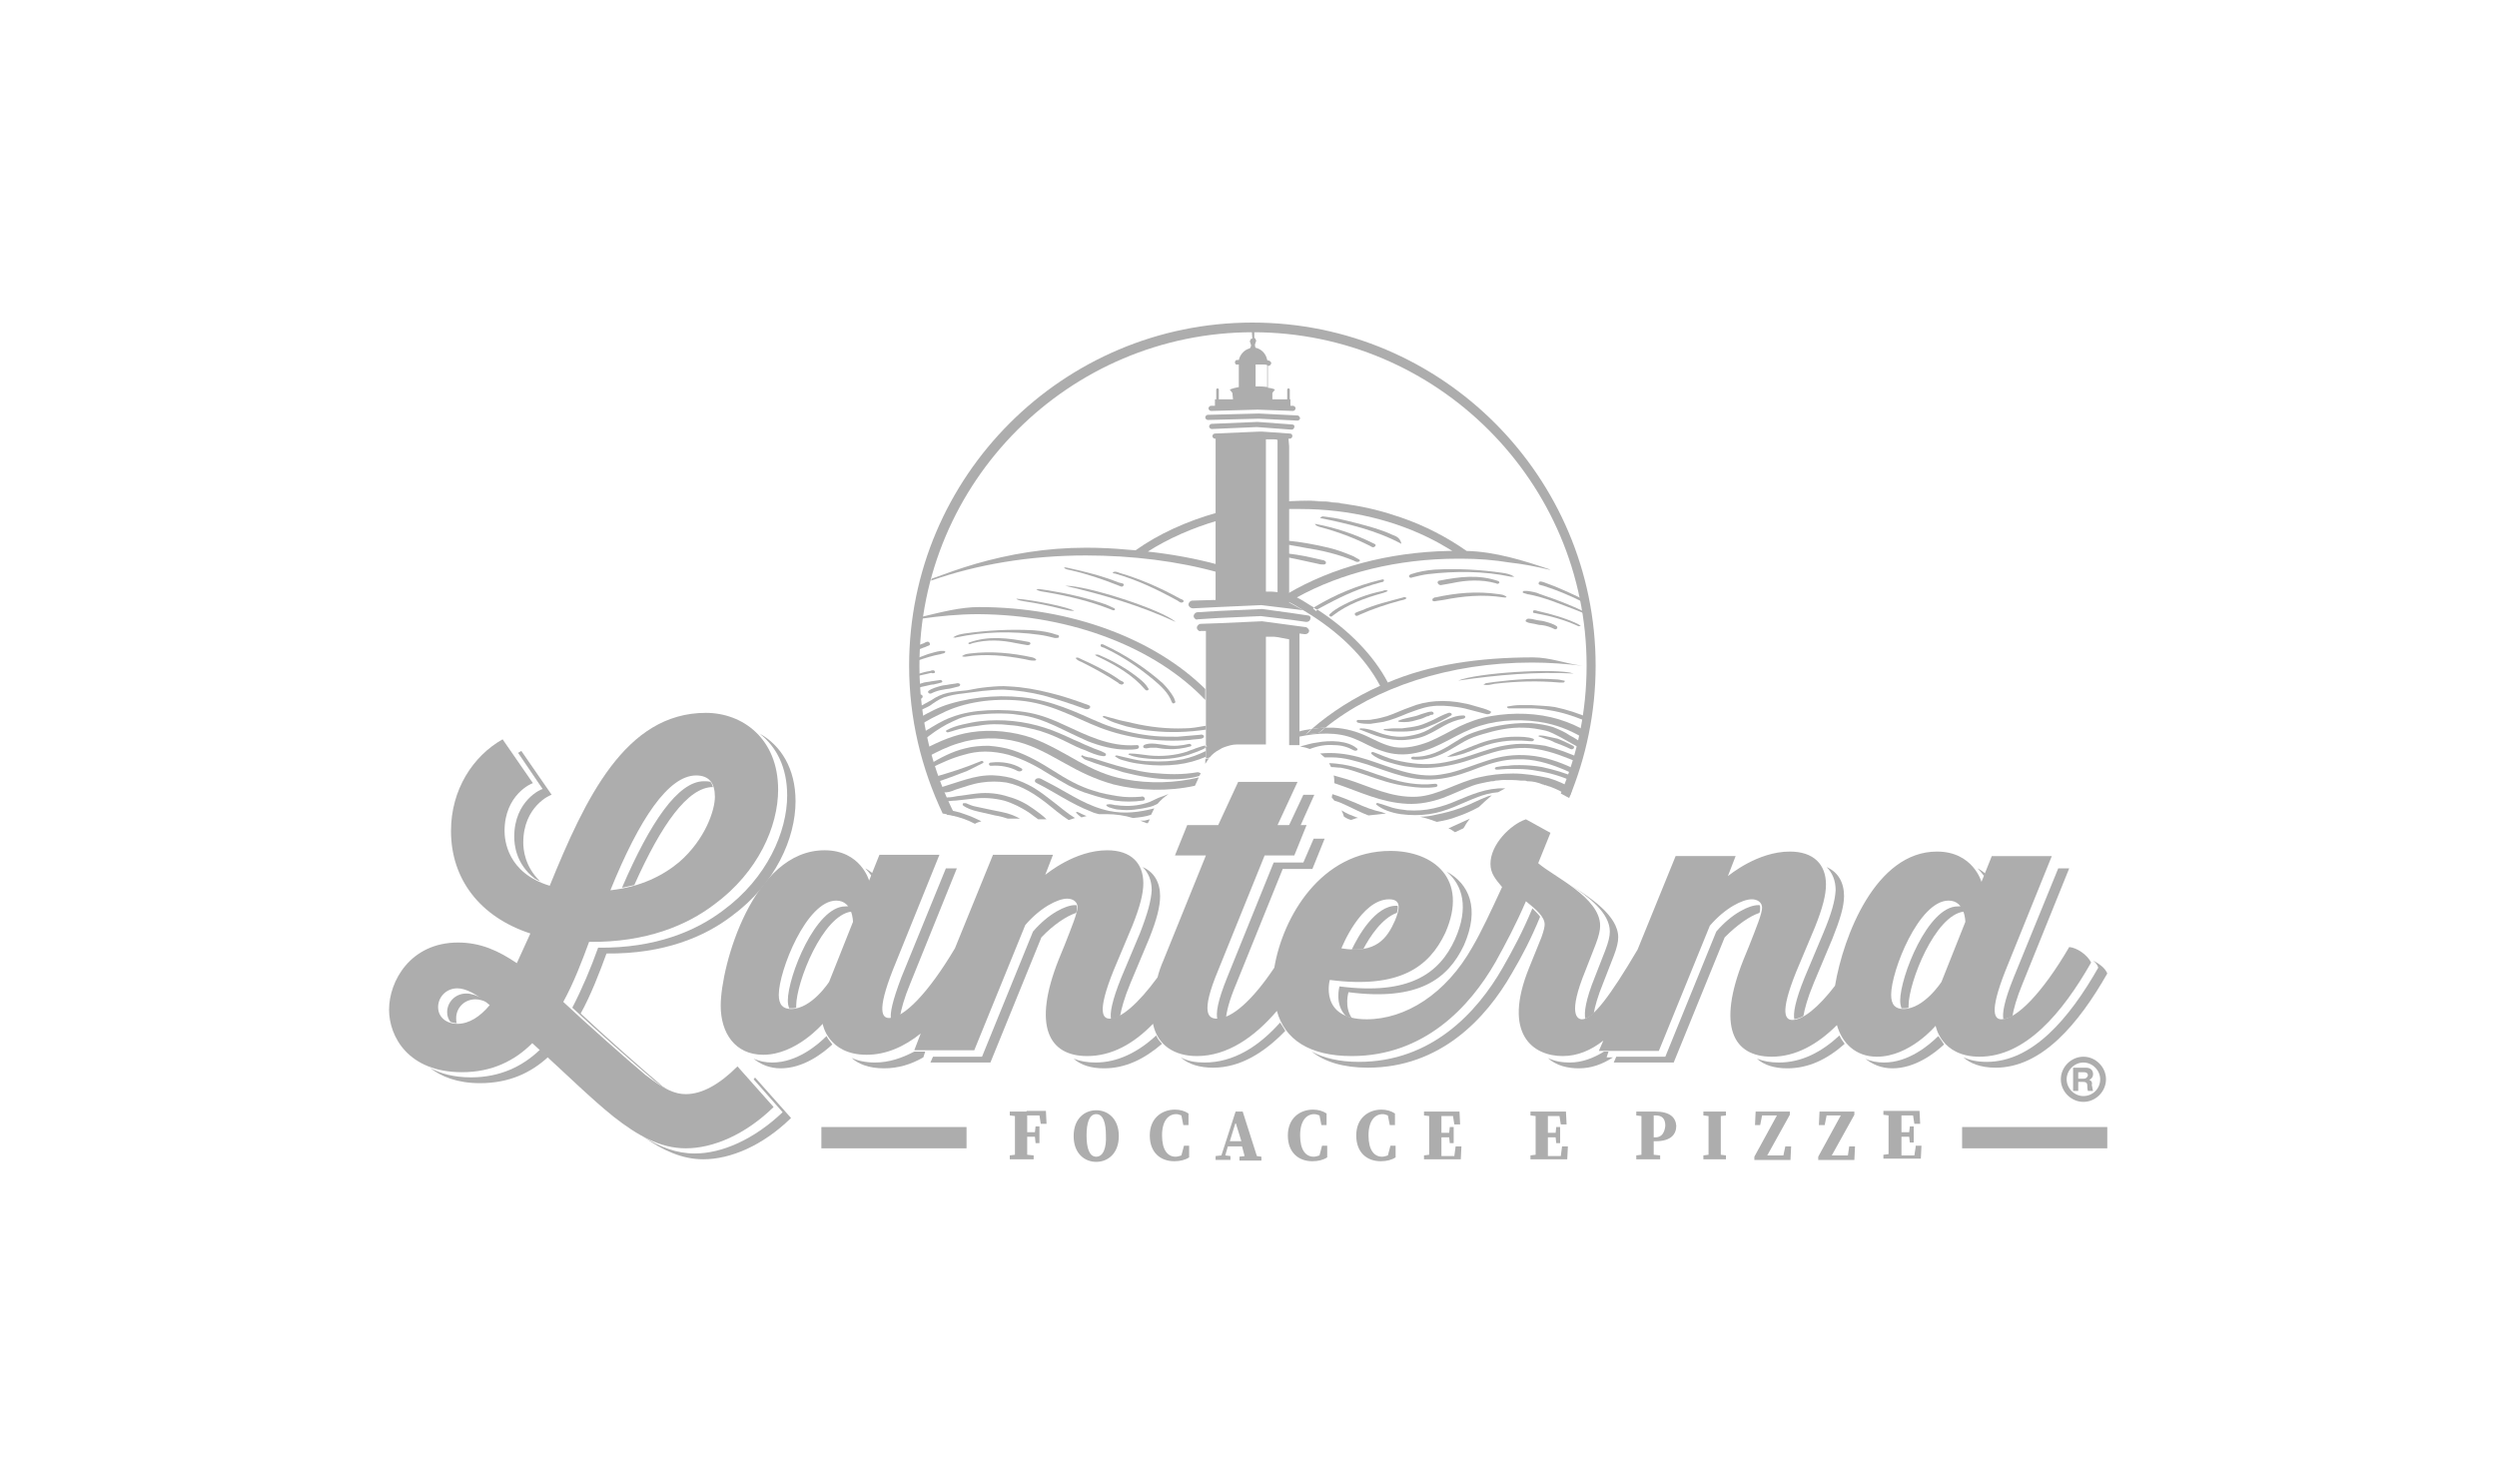 <svg xmlns="http://www.w3.org/2000/svg" xmlns:xlink="http://www.w3.org/1999/xlink" id="Lanterna" x="0px" y="0px" viewBox="0 0 387 230" style="enable-background:new 0 0 387 230;" xml:space="preserve"><style type="text/css">	.st0{fill:#ADADAD;}	.st1{fill-rule:evenodd;clip-rule:evenodd;fill:#ADADAD;}</style><g>	<g>		<rect x="127.3" y="174.7" class="st0" width="22.5" height="3.3"></rect>		<rect x="304.1" y="174.7" class="st0" width="22.5" height="3.3"></rect>		<path class="st1" d="M322.9,163.8c-1.9,0-3.5,1.6-3.5,3.5c0,1.9,1.6,3.5,3.5,3.5c1.9,0,3.5-1.6,3.5-3.5   C326.4,165.4,324.8,163.8,322.9,163.8 M322.9,169.9c-1.4,0-2.6-1.2-2.6-2.6c0-1.4,1.2-2.6,2.6-2.6c1.4,0,2.6,1.2,2.6,2.6   C325.5,168.8,324.3,169.9,322.9,169.9 M323.8,167.4L323.8,167.4c0.4-0.2,0.6-0.5,0.6-0.9c0-0.6-0.4-1-1.1-1h-2v3.6h0.8v-1.4h0.8   c0.4,0,0.6,0.2,0.6,0.5c0,0.3,0,0.6,0.1,0.9h0.8c-0.1-0.2-0.1-0.6-0.2-0.9C324.3,167.9,324.2,167.5,323.8,167.4 M323,167.2h-0.9   v-1h0.9c0.4,0,0.6,0.2,0.6,0.5C323.5,167,323.3,167.2,323,167.2"></path>	</g>	<g>		<g>			<g>				<path class="st0" d="M224.9,128.6l0.6,0.4c0.4-0.2,0.9-0.4,1.3-0.6l0.2-0.3c0.2-0.4,0.5-0.8,0.8-1.2c-1.1,0.5-2.2,1-3.3,1.5     C224.6,128.5,224.8,128.5,224.9,128.6"></path>				<path class="st0" d="M237,117.1c-2.3-0.2-4.4,0.1-6.5,0.8c-1.9,0.6-3.8,1.4-5.8,1.9c-1,0.2-2,0.4-3,0.4c-1,0-1.9-0.1-2.9-0.3     c-3.9-0.8-7.1-2.7-11.2-3.1c-1-0.1-2-0.1-3,0c0.2,0.2,0.5,0.4,0.7,0.6c0.4,0,0.7,0,1.1,0c2,0,3.8,0.6,5.5,1.1     c1.8,0.6,3.6,1.3,5.5,1.8c1.9,0.5,3.9,0.7,6,0.4c2.1-0.3,4-1,5.8-1.7c1.9-0.7,3.8-1.3,6-1.3c2.4-0.1,4.7,0.6,6.7,1.4     c0.8,0.3,1.6,0.7,2.4,1.1c0.1-0.3,0.2-0.5,0.2-0.8c-0.3-0.1-0.6-0.3-0.9-0.4C241.7,118.1,239.4,117.3,237,117.1"></path>				<path class="st0" d="M234.5,119.9c-1.8,0-3.6,0.2-5.3,0.6c-1.7,0.4-3.3,1.1-4.8,1.7c-1.5,0.6-3.1,1.2-4.8,1.3     c-4,0.2-7.3-1.6-10.8-2.7c-0.7-0.2-1.4-0.4-2.1-0.6c0.1,0.4,0.1,0.8,0.1,1.2c0.1,0,0.2,0.1,0.3,0.1c3.6,1.2,6.9,2.9,11,3.1     c1.9,0.1,3.8-0.3,5.5-0.9c1.6-0.6,3-1.3,4.6-1.9c0.8-0.3,1.5-0.4,2.4-0.6c0.2,0,0.4-0.1,0.6-0.1c0.3,0,0.3,0,0.6-0.1     c0.4,0,0.8-0.1,1.3-0.1c0.9,0,1.8,0,2.6,0.1c0,0,0.1,0,0.1,0c0,0,0.1,0,0.1,0c0.1,0,0.2,0,0.3,0c0.2,0,0.3,0,0.5,0.1     c0,0,0.1,0,0.1,0c0.8,0,1.6,0.2,2.3,0.5c0.1,0,0.2,0,0.2,0.1c0,0,0,0,0.1,0c0,0,0.1,0,0.1,0c0.1,0,0.2,0.1,0.3,0.1     c0.2,0.1,0.4,0.1,0.6,0.2c0.8,0.3,1.6,0.7,2.3,1.1c0.2,0.1,0.4,0.2,0.6,0.3c0.2-0.4,0.3-0.8,0.4-1.2c-1.1-0.6-2.3-1.2-3.7-1.6     C238.2,120.2,236.3,119.9,234.5,119.9"></path>				<path class="st0" d="M211.3,120c2.3,0.8,4.5,1.6,7,1.9c1.4,0.2,2.8,0.3,4.2,0.1c0.5-0.1,0.3-0.6-0.2-0.5c-2.5,0.3-5-0.2-7.2-0.9     c-2.3-0.7-4.5-1.7-7-2.1c-0.7-0.1-1.4-0.2-2.1-0.2c0.1,0.2,0.2,0.4,0.3,0.6c0.5,0,1,0.1,1.5,0.1     C209,119.2,210.1,119.6,211.3,120"></path>				<path class="st0" d="M235.8,115.3c-1.1,0-2.3,0.2-3.3,0.4c-2.2,0.5-4.1,1.3-6.2,1.9c-2.1,0.6-4.2,1-6.5,0.8     c-1.2-0.1-2.4-0.3-3.6-0.6c-1.2-0.3-2.2-0.8-3.3-1.2c-0.3-0.1-0.5,0.1-0.3,0.3c0.7,0.6,1.7,1,2.8,1.3c1,0.3,2.1,0.6,3.2,0.7     c2.2,0.3,4.5,0.1,6.7-0.4c2.2-0.5,4.1-1.3,6.2-1.9c1-0.3,2.1-0.5,3.2-0.6c1.1-0.1,2.3-0.1,3.4,0.1c2.5,0.4,4.6,1.3,6.8,2.2     c0.1-0.2,0.1-0.5,0.2-0.7c-1.8-0.8-3.6-1.5-5.6-2C238.2,115.4,237,115.3,235.8,115.3"></path>				<path class="st0" d="M235.5,118.6c-0.6,0-1.2,0-1.8,0.1c-0.6,0-1.2,0.1-1.8,0.2c-0.3,0.1-0.3,0.4,0.1,0.4c0.5,0,1.1-0.1,1.6-0.1     c0.5,0,1.1,0,1.6,0c1.1,0,2.1,0.1,3.1,0.3c2,0.3,3.9,0.9,5.6,1.7c0.1-0.2,0.1-0.4,0.2-0.7c-1.5-0.7-3.3-1.2-5.1-1.6     C237.9,118.7,236.7,118.6,235.5,118.6"></path>				<path class="st0" d="M210.2,124.5c-1.2-0.5-2.4-1-3.7-1.4l-0.1,0.5l0.4,0.5c0.7,0.2,1.4,0.5,2,0.8c1.1,0.5,2.2,1.1,3.3,1.5     c0.9-0.1,1.8-0.2,2.7-0.3c-0.2-0.1-0.4-0.1-0.6-0.2C212.8,125.6,211.5,125.1,210.2,124.5"></path>				<path class="st0" d="M226.5,125.2c-1.4,0.5-2.5,0.8-4,1.1c-0.8,0.2-1.6,0.3-2.4,0.3c0.9,0.2,1.8,0.5,2.6,0.8     c1.1-0.2,2.1-0.4,3.1-0.8c1.2-0.4,2.3-0.9,3.4-1.5c0.6-0.6,1.3-1.2,2-1.8c-0.2,0-0.3,0.1-0.5,0.1     C229.1,124,227.9,124.7,226.5,125.2"></path>				<path class="st0" d="M207.9,125.6c0.1,0.1,0.1,0.3,0.2,0.4l0.2,0.6c0.3,0.2,0.7,0.4,1.1,0.5l0.6-0.2c0.2-0.1,0.4-0.1,0.5-0.1     c-0.5-0.2-1-0.4-1.5-0.6C208.6,126,208.2,125.8,207.9,125.6"></path>				<path class="st0" d="M225.8,124.1c-1.1,0.5-2.3,0.9-3.6,1.2c-1.3,0.3-2.7,0.4-4.1,0.3c-0.8-0.1-1.6-0.2-2.3-0.4     c-0.7-0.2-1.4-0.5-2.2-0.7c-0.2-0.1-0.4,0.1-0.3,0.2c0.9,0.8,2.4,1.3,3.8,1.5c1.5,0.2,3,0.2,4.4,0c2.8-0.4,5-1.7,7.4-2.6     c1-0.4,2.1-0.7,3.3-0.8c0.4-0.2,0.7-0.4,1.1-0.6c0,0-0.1,0-0.1,0C230.4,122.1,228,123.2,225.8,124.1"></path>			</g>			<g>				<path class="st0" d="M231.1,111c-1.8,0.3-3.4,0.9-4.9,1.6c-1.6,0.8-3.1,1.7-4.8,2.4c-1.6,0.6-3.5,1.1-5.3,0.8     c-1.6-0.3-3-1.1-4.3-1.7c-1.5-0.7-3.2-1.2-5.1-1.3c-0.4,0-0.9,0-1.3,0c-0.3,0.3-0.7,0.6-1,0.8c-0.7,0.1-1.3,0.1-2,0.2     c0.3-0.3,0.6-0.6,0.9-0.8c-0.7,0.1-1.4,0.2-2,0.4v0.8c2.9-0.6,5.9-0.8,8.6,0.3c1.5,0.6,2.7,1.4,4.3,1.9c1.7,0.6,3.5,0.7,5.3,0.3     c3.8-0.8,6.3-3.1,9.9-4.2c3.2-1,6.9-1.1,10.3-0.4c2.3,0.5,4.3,1.4,6,2.5c0.1-0.4,0.1-0.8,0.2-1.2c-1.3-0.8-2.7-1.4-4.3-1.9     C238.3,110.5,234.6,110.4,231.1,111"></path>				<path class="st0" d="M202.4,113.8c0.7,0,1.3-0.1,2-0.2c0.3-0.3,0.7-0.6,1-0.8c-0.7,0-1.4,0.1-2.1,0.2     C203.1,113.3,202.7,113.6,202.4,113.8"></path>				<path class="st0" d="M206.8,115.5c1.1,0,2.1,0.3,3,0.8c0.4,0.2,0.8-0.1,0.5-0.3c-1.4-1.2-4.1-1.3-6.2-0.9     c-0.9,0.1-1.7,0.4-2.6,0.6c0.5,0.1,1,0.2,1.5,0.4C204.3,115.6,205.5,115.4,206.8,115.5"></path>				<path class="st0" d="M224.5,117.3c0.8,0,1.7-0.3,2.4-0.5c0.8-0.3,1.6-0.6,2.3-0.9c1.6-0.6,3.2-1,5.1-1.1c0.5,0,1,0,1.5,0     c0.5,0,1.1,0.1,1.6,0.1c0.3,0,0.5-0.3,0.2-0.4c-0.8-0.3-1.9-0.3-2.8-0.3c-0.9,0-1.9,0.1-2.8,0.3c-1.8,0.3-3.4,1-4.9,1.6     c-0.9,0.4-1.8,0.6-2.6,1.1C224.3,117.1,224.3,117.3,224.5,117.3"></path>				<path class="st0" d="M230.9,110.2c-0.6-0.3-1.4-0.5-2.1-0.7c-0.7-0.2-1.3-0.4-2-0.5c-1.4-0.3-2.8-0.4-4.3-0.3     c-1.4,0.1-2.7,0.4-3.9,0.9c-1.2,0.4-2.4,1-3.6,1.4c-0.7,0.2-1.4,0.4-2.2,0.5c-0.4,0.1-0.7,0.1-1.1,0.1c-0.4,0-0.8,0-1.2,0     c-0.3,0-0.3,0.3-0.1,0.4c0.6,0.2,1.4,0.2,2,0.2c0.7-0.1,1.4-0.2,2-0.3c1.3-0.3,2.5-0.8,3.7-1.3c1.1-0.4,2.3-0.9,3.6-1.1     c1.3-0.2,2.7-0.1,4.1,0.1c0.8,0.1,1.6,0.3,2.3,0.5c0.8,0.2,1.5,0.4,2.3,0.6C231,110.8,231.3,110.3,230.9,110.2"></path>				<path class="st0" d="M226.8,110.9c-1.1,0-2,0.4-2.9,0.8c-0.9,0.4-1.7,0.9-2.5,1.4c-0.9,0.5-1.9,0.8-3.1,1     c-1.2,0.2-2.4,0.1-3.5-0.2c-1.3-0.3-2.4-1-3.9-1c-0.2,0-0.3,0.2-0.1,0.2c1.1,0.4,2.2,0.9,3.3,1.2c1.1,0.3,2.4,0.5,3.7,0.4     c1.2-0.1,2.4-0.3,3.4-0.8c0.9-0.4,1.7-0.9,2.6-1.4c0.9-0.5,1.9-0.9,3-1.1C227.2,111.3,227.2,110.9,226.8,110.9"></path>				<path class="st0" d="M214.6,113c-0.2,0-0.2,0.2,0,0.2c0.9,0.2,1.8,0.2,2.8,0.2c0.9,0,1.8-0.1,2.6-0.3c0.9-0.2,1.6-0.6,2.4-0.9     c0.8-0.4,1.7-0.8,2.5-1.3c0.3-0.2-0.1-0.5-0.4-0.4c-0.9,0.3-1.6,0.7-2.4,1.1c-0.7,0.3-1.5,0.7-2.3,0.9c-0.8,0.2-1.7,0.3-2.5,0.4     c-0.4,0-0.9,0-1.3,0C215.5,112.9,215.1,113,214.6,113"></path>				<path class="st0" d="M237.4,109.3c-0.6,0-1.3,0-1.9,0c-0.6,0-1.2,0.1-1.8,0.2c-0.2,0-0.2,0.2,0.1,0.3c0.5,0,1.1,0,1.6,0     c0.5,0,1.1,0,1.6,0c1.1,0,2.1,0.1,3.2,0.3c1.9,0.3,3.7,0.9,5.4,1.6c0.2,0.1,0.4,0.2,0.6,0.3c0-0.2,0.1-0.5,0.1-0.7     c-1.6-0.7-3.4-1.3-5.3-1.7C239.8,109.4,238.6,109.4,237.4,109.3"></path>				<path class="st0" d="M219.6,111.6c0.4-0.1,0.8-0.2,1.2-0.4c0.2-0.1,0.4-0.2,0.6-0.2c0.2-0.1,0.3-0.2,0.5-0.2     c0.4,0,0.4-0.4,0-0.5c-0.5,0-0.9,0.2-1.3,0.3c-0.4,0.1-0.8,0.3-1.2,0.4c-0.4,0.1-0.8,0.2-1.3,0.3c-0.4,0.1-0.9,0.2-1.3,0.4     c-0.2,0-0.1,0.2,0.1,0.2C217.9,112,218.7,111.9,219.6,111.6"></path>				<path class="st0" d="M240.7,112.7c-1-0.3-2.1-0.5-3.3-0.6c-2.3-0.1-4.5,0.2-6.6,0.7c-1.1,0.3-2.1,0.6-3.1,1     c-0.9,0.4-1.7,0.9-2.5,1.4c-1.7,1.1-3.7,2.2-6.2,2.1c-0.3,0-0.4,0.3-0.1,0.4c2.1,0.3,4.1-0.5,5.7-1.4c0.8-0.5,1.6-0.9,2.4-1.4     c0.9-0.5,1.8-0.8,2.8-1.1c2-0.6,4.2-1.1,6.4-1c1.1,0,2.1,0.2,3.1,0.4c1,0.2,1.8,0.7,2.6,1.1c1.1,0.6,2.3,1.3,3.4,1.9     c0.1-0.3,0.1-0.5,0.2-0.8c-0.7-0.5-1.4-1-2.2-1.4C242.6,113.5,241.7,113.1,240.7,112.7"></path>				<path class="st0" d="M238.6,114.2c0.4,0.1,0.8,0.3,1.2,0.4c0.4,0.1,0.8,0.3,1.2,0.5c0.8,0.3,1.6,0.6,2.4,1     c0.4,0.2,0.8-0.3,0.4-0.5c-0.8-0.4-1.6-0.8-2.4-1.1c-0.4-0.1-0.9-0.2-1.4-0.3c-0.4-0.1-0.9-0.2-1.4-0.2     C238.4,114,238.4,114.2,238.6,114.2"></path>			</g>		</g>		<g>			<g>				<path class="st0" d="M157.8,115c2.7,0.7,5,2.1,7.2,3.3c2.3,1.3,4.7,2.5,7.6,3.3c4,1,8.5,1.1,12.6,0.2l0.6-1.3     c-3.6,0.9-7.7,1-11.4,0.3c-2.8-0.5-5.1-1.6-7.3-2.8c-2.3-1.3-4.5-2.6-7.1-3.6c-2.9-1-6.3-1.4-9.5-0.9c-2.6,0.4-4.9,1.4-7,2.5     c0.1,0.4,0.2,0.9,0.3,1.3c1.5-0.8,3.1-1.6,4.8-2.1C151.4,114.3,154.8,114.2,157.8,115"></path>				<path class="st0" d="M171.9,125.7c-3.3-0.7-5.9-2.5-8.5-3.9c-0.7-0.4-1.4-0.7-2.1-1.1c-0.7-0.3-1.3,0.4-0.6,0.7     c2.8,1.4,5.3,3.2,8.4,4.4c0.4,0.2,0.8,0.3,1.2,0.4c0.4,0,0.8,0,1.2,0c1.4,0,2.8,0.2,4.1,0.6c1-0.1,1.9-0.2,2.8-0.5l0.2-0.4     c0.1-0.2,0.2-0.4,0.3-0.6C176.6,125.9,174.3,126.2,171.9,125.7"></path>				<path class="st0" d="M152.3,118.3c0.3-0.1,0-0.5-0.3-0.3c-2.4,1-4.9,1.8-7.4,2.5c0.1,0.3,0.2,0.5,0.3,0.8c1.7-0.5,3.4-1.2,5-1.8     C150.7,119.1,151.5,118.7,152.3,118.3"></path>				<path class="st0" d="M151.1,127.7c0.3-0.2,0.7-0.3,1-0.4c-0.8-0.4-1.7-0.8-2.6-1.1c-1-0.4-2.1-0.6-3.1-0.7     c0.1,0.3,0.2,0.6,0.4,0.8c0.2,0,0.5,0.1,0.7,0.1C148.8,126.7,150,127.1,151.1,127.7"></path>				<path class="st0" d="M158.1,108.6c2.2,0.2,4.3,0.8,6.3,1.6c2.1,0.8,4,1.8,6.1,2.6c4.2,1.6,9.1,2.3,13.9,1.9     c0.6-0.1,1.2-0.1,1.8-0.2c0.3-0.1,0.4-0.2,0.4-0.4c-0.1-0.2-0.4-0.3-0.6-0.2c-1.2,0.1-2.3,0.2-3.5,0.3c-1.2,0-2.4,0-3.5-0.1     c-2.3-0.2-4.6-0.7-6.7-1.4c-2.1-0.7-4-1.7-6-2.5c-2-0.8-4-1.5-6.3-1.9c-4.2-0.7-8.8-0.4-12.8,0.8c-1.7,0.5-3.2,1.3-4.6,2.1     c0,0.4,0.1,0.8,0.1,1.1c1-0.6,2.1-1.2,3.2-1.7C149.4,108.8,153.9,108.2,158.1,108.6"></path>				<path class="st0" d="M152.7,116.5c1.2,0,2.5,0.2,3.6,0.5c2.4,0.7,4.4,1.8,6.3,3c1,0.6,2,1.2,3.1,1.8c1,0.5,2.1,1,3.2,1.3     c1.2,0.4,2.6,0.8,3.9,1c1.4,0.2,2.9,0.2,4.3,0c0.3,0,0.4-0.2,0.3-0.4c-0.1-0.2-0.3-0.3-0.6-0.2c-1.2,0.1-2.4,0.1-3.6-0.1     c-1.2-0.2-2.4-0.4-3.6-0.8c-2.4-0.7-4.4-1.9-6.3-3.1c-1.9-1.2-3.9-2.4-6.3-3.2c-1.2-0.4-2.5-0.6-3.8-0.7c-1.2,0-2.5,0.1-3.6,0.4     c-2.1,0.5-3.9,1.5-5.6,2.5c0.1,0.2,0.1,0.4,0.2,0.6c1.6-0.8,3.3-1.6,5.2-2.1C150.4,116.7,151.5,116.5,152.7,116.5"></path>				<path class="st0" d="M148.1,122.4c1.3-0.4,2.6-0.9,4-1.1c1.3-0.2,2.6-0.2,3.9,0c2.5,0.5,4.5,1.9,6.2,3.2     c1.1,0.9,2.2,1.8,3.4,2.6l0.1,0c0.3-0.1,0.6-0.2,0.9-0.3c-1.3-0.8-2.4-1.8-3.6-2.7c-0.9-0.7-1.8-1.4-2.8-2     c-1-0.6-2.2-1.1-3.4-1.5c-1.2-0.3-2.6-0.5-3.9-0.4c-1.5,0.1-2.8,0.5-4.1,0.9c-0.7,0.2-1.5,0.5-2.2,0.7c-0.4,0.1-0.9,0.3-1.3,0.4     c0.1,0.2,0.2,0.5,0.3,0.7c0.2,0,0.4-0.1,0.6-0.1C146.8,122.9,147.4,122.7,148.1,122.4"></path>				<path class="st0" d="M146.7,124.2c0.5,0,0.9-0.1,1.4-0.1c0.9-0.1,1.8-0.2,2.7-0.3c1.6-0.2,3.2-0.1,4.8,0.3     c1.4,0.4,2.7,1.1,3.8,1.8c0.5,0.4,1,0.7,1.5,1.1h1.3c-0.6-0.6-1.3-1.1-2-1.6c-1.1-0.8-2.4-1.5-3.9-1.9c-1.5-0.5-3.2-0.7-4.9-0.5     c-1,0.1-2,0.3-3,0.4c-0.5,0.1-1,0.2-1.5,0.2c-0.4,0.1-0.7,0.1-1.1,0.2c0.1,0.1,0.1,0.3,0.2,0.4     C146.1,124.1,146.4,124.2,146.7,124.2"></path>				<path class="st0" d="M152.5,125.3c-0.5-0.1-0.9-0.2-1.4-0.3c-0.5-0.1-0.9-0.3-1.4-0.5c-0.1,0-0.3,0-0.4,0     c-0.1,0.1-0.1,0.2-0.1,0.3c0.6,0.5,1.5,0.8,2.4,1c0.9,0.2,1.7,0.4,2.6,0.6c0.7,0.1,1.4,0.3,2,0.5h1.9c-0.2-0.1-0.4-0.2-0.6-0.3     C156.1,125.9,154.2,125.7,152.5,125.3"></path>				<path class="st0" d="M153.7,118.7c1.4-0.1,2.9,0.2,4,0.8c0.2,0.1,0.4,0.1,0.6,0c0.2-0.1,0.2-0.3,0-0.4c-1.3-0.8-3-1.1-4.7-0.9     C153.1,118.2,153.2,118.8,153.7,118.7"></path>				<path class="st0" d="M146.7,112.3c0.6-0.3,1.2-0.6,1.9-0.9c0.8-0.3,1.7-0.5,2.6-0.6c1.1-0.1,2.2-0.2,3.3-0.2     c1.1,0,2.2,0,3.3,0.2c2.1,0.2,3.9,0.9,5.7,1.7c1.7,0.8,3.3,1.6,5.1,2.4c1.8,0.7,3.9,1.3,6.1,1.3c0.5,0,1,0,1.5-0.1     c0.5-0.1,0.4-0.7-0.1-0.6c-4.2,0.3-7.8-1.6-11.1-3.1c-1.7-0.8-3.4-1.5-5.4-1.9c-2.1-0.4-4.4-0.5-6.5-0.4c-2,0.1-3.9,0.4-5.7,1.1     c-1.4,0.5-2.6,1.3-3.8,2c-0.2,0.2-0.5,0.3-0.7,0.5c0.1,0.4,0.1,0.7,0.2,1.1c0,0,0.1,0,0.1-0.1     C144.3,113.8,145.4,113,146.7,112.3"></path>				<path class="st0" d="M156.5,112.4c1.6,0.1,3.2,0.5,4.7,0.9c1.6,0.5,3.1,1.2,4.5,1.9c0.8,0.4,1.6,0.8,2.5,1.1     c0.9,0.4,1.8,0.8,2.7,0.9c0.5,0.1,0.7-0.3,0.3-0.5c-0.7-0.4-1.6-0.6-2.4-1c-0.8-0.3-1.5-0.7-2.3-1c-1.5-0.7-3-1.4-4.6-1.9     c-3.1-1-6.6-1.4-10-1c-0.9,0.1-1.8,0.3-2.7,0.5c-0.9,0.2-1.8,0.5-2.5,0.9c-0.2,0.1,0,0.4,0.3,0.3c0.8-0.2,1.5-0.5,2.2-0.6     c0.8-0.2,1.6-0.3,2.4-0.4C153.3,112.2,154.9,112.2,156.5,112.4"></path>				<path class="st0" d="M185.6,119.7c-1.2,0.2-2.3,0.3-3.6,0.3c-1.2,0-2.4-0.1-3.6-0.2c-2.4-0.3-4.7-0.9-6.9-1.6     c-0.6-0.2-1.3-0.4-1.9-0.6c-0.3-0.1-0.6-0.2-0.9-0.2c-0.3-0.1-0.6-0.1-0.9-0.3c-0.1-0.1-0.3,0.1-0.2,0.2     c0.2,0.1,0.3,0.3,0.5,0.4c0.2,0.1,0.5,0.2,0.8,0.3c0.5,0.2,1.1,0.4,1.7,0.6c1.2,0.4,2.3,0.7,3.5,1.1c2.4,0.6,4.9,1.1,7.5,1.1     c1.4,0,2.9-0.1,4.2-0.5c0.1,0,0.1,0,0.1-0.1l0.2-0.3C186,119.8,185.8,119.7,185.6,119.7"></path>				<path class="st0" d="M183.3,117.7c-1.6,0.3-3.4,0.4-5,0.3c-0.9,0-1.7-0.1-2.6-0.3c-0.4-0.1-0.9-0.2-1.3-0.3     c-0.4-0.1-0.9-0.2-1.3-0.3c-0.2,0-0.4,0.1-0.2,0.2c0.3,0.2,0.6,0.4,1,0.5c0.4,0.1,0.7,0.2,1.1,0.3c0.8,0.2,1.6,0.3,2.4,0.4     c1.7,0.2,3.4,0.2,5.1,0c1.6-0.2,3-0.6,4.4-1.2v-0.9C185.7,117,184.6,117.4,183.3,117.7"></path>				<path class="st0" d="M186.6,115.6c-0.5,0.1-0.9,0.3-1.3,0.4c-0.4,0.2-0.9,0.3-1.3,0.5c-0.9,0.3-1.9,0.5-2.9,0.6     c-1,0.1-2,0.1-3,0c-1-0.1-2-0.3-3-0.3c-0.2,0-0.3,0.2-0.1,0.2c0.9,0.4,2,0.5,3,0.6c1.1,0.1,2.1,0.1,3.2,0c1.1-0.1,2-0.3,3-0.6     c0.5-0.2,0.9-0.3,1.4-0.5c0.4-0.2,0.9-0.3,1.2-0.6v-0.4C186.8,115.6,186.7,115.6,186.6,115.6"></path>				<path class="st0" d="M183.6,112.9c-2.7,0.1-5.4-0.2-8-0.8c-0.7-0.2-1.5-0.3-2.2-0.5c-0.7-0.2-1.5-0.4-2.2-0.6     c-0.2-0.1-0.4,0.1-0.2,0.2c0.6,0.3,1.1,0.6,1.7,0.8c0.6,0.2,1.2,0.4,1.9,0.6c1.3,0.3,2.6,0.6,4,0.7c2.7,0.3,5.6,0.2,8.3-0.2     v-0.6C185.7,112.7,184.7,112.9,183.6,112.9"></path>				<path class="st0" d="M176.7,127.2l1,0.4c0.1,0,0.1,0,0.2,0l0.3-0.6c-0.3,0.1-0.5,0.1-0.8,0.2     C177.1,127.2,176.9,127.2,176.7,127.2"></path>				<path class="st0" d="M166.8,126c0.2,0.2,0.5,0.5,0.8,0.7c0.3-0.1,0.5-0.1,0.8-0.2c-0.5-0.2-0.9-0.4-1.3-0.6     C166.9,125.8,166.7,125.9,166.8,126"></path>				<path class="st0" d="M178.2,124.3c-1.3,0.5-2.8,0.7-4.2,0.6c-0.4,0-0.8-0.1-1.2-0.1c-0.4-0.1-0.8-0.2-1.2-0.1     c-0.1,0-0.2,0.1-0.1,0.2c0.2,0.2,0.5,0.3,0.9,0.4c0.4,0.1,0.7,0.2,1.1,0.2c0.8,0.1,1.5,0.1,2.3,0c0.8-0.1,1.5-0.2,2.3-0.4     c0.5-0.1,0.9-0.3,1.3-0.5c0.5-0.6,1.1-1.1,1.7-1.5c-0.4,0.1-0.7,0.3-1.1,0.4C179.4,123.7,178.9,124,178.2,124.3"></path>				<path class="st0" d="M146.3,108.1c0.9-0.3,1.9-0.5,2.9-0.6c1-0.1,2.1-0.3,3.1-0.4c1-0.1,2.1-0.2,3.2-0.2     c2.1,0.1,4.2,0.4,6.2,0.9c2.2,0.6,4.3,1.3,6.5,2.1c0.6,0.2,1.1-0.4,0.5-0.6c-1.9-0.7-3.9-1.4-6-1.9c-2-0.5-4.1-0.9-6.3-1     c-1.1-0.1-2.2,0-3.3,0.1c-1.1,0.1-2.2,0.3-3.2,0.5c-1,0.1-2.1,0.2-3,0.4c-0.9,0.2-1.8,0.6-2.5,1.1c-0.7,0.4-1.3,0.7-2,1.1     c0,0.2,0,0.4,0.1,0.6c0.5-0.3,1.1-0.5,1.6-0.8C144.8,108.9,145.5,108.4,146.3,108.1"></path>				<path class="st0" d="M177.6,116c0.3,0,0.5-0.1,0.8-0.1c0.3,0,0.6,0,0.8,0c0.6,0.1,1.2,0.2,1.8,0.2c1.2,0.1,2.4-0.1,3.5-0.4     c0.3-0.1,0.1-0.4-0.2-0.4c-1.2,0.3-2.4,0.4-3.6,0.2c-1-0.1-2.5-0.5-3.4,0C177,115.8,177.3,116,177.6,116"></path>			</g>			<path class="st0" d="M186.8,118.4c0.2-0.3,0.4-0.6,0.6-0.9c-0.2,0.1-0.4,0.1-0.6,0.2V118.4z"></path>			<path class="st0" d="M186.8,115.6v0.4c0,0,0,0,0.1,0C187,115.8,187,115.7,186.8,115.6"></path>		</g>		<g>			<g>				<path class="st0" d="M222.3,88.3c-1.2,0.1-2.4,0.3-3.6,0.7c-0.2,0.1-0.4,0.2-0.3,0.4c0.1,0.2,0.3,0.2,0.5,0.1     c0.8-0.2,1.6-0.4,2.4-0.5c4.3-0.5,8.7-0.5,12.9,0.4c0.1,0,0.2,0,0.5,0c-0.6-0.4-1.2-0.5-1.8-0.6     C229.5,88.3,225.9,88.1,222.3,88.3"></path>				<path class="st0" d="M205.6,93.7c2.6-1.4,5.3-2.6,8.3-3.4c0.2-0.1,0.6,0,0.6-0.4c-0.2-0.2-0.4,0-0.6,0c-3.7,0.9-7,2.3-10,4.1     c-0.1,0.1-0.2,0.1-0.3,0.2c0.2,0.1,0.3,0.2,0.5,0.3C204.6,94.2,205.1,94,205.6,93.7"></path>				<path class="st0" d="M223.3,90.7c0.6-0.1,1.1-0.2,1.7-0.3c2.3-0.5,4.6-0.6,6.8,0c0.2,0.1,0.4,0.2,0.6-0.1     c-0.1-0.1-0.1-0.2-0.1-0.2c-3.1-1.1-6.1-0.7-9.2-0.1c-0.2,0-0.3,0.2-0.3,0.3C222.9,90.6,223.1,90.7,223.3,90.7"></path>				<path class="st0" d="M222.5,92.6c-0.1,0-0.2,0-0.3,0.1c-0.2,0.1-0.2,0.2-0.2,0.3c0,0.2,0.2,0.2,0.4,0.2c0.4-0.1,0.8-0.1,1.3-0.2     c3-0.6,6.1-0.9,9.3-0.4c0.2,0,0.4,0.1,0.5-0.1c-0.5-0.3-0.5-0.3-1.2-0.4C228.9,91.6,225.7,91.9,222.5,92.6"></path>				<path class="st0" d="M236.7,91.6c-0.2,0-0.4,0-0.5,0c-0.1,0-0.2,0.1-0.2,0.2c0,0,0,0.1,0.1,0.1c0.2,0.1,0.4,0.1,0.6,0.2     c1.3,0.2,2.5,0.6,3.7,1c1.8,0.7,3.6,1.3,5.4,2.1c0-0.1,0-0.2-0.1-0.3c-2.2-1.1-4.6-2-7-2.8C238.1,91.8,237.4,91.7,236.7,91.6"></path>				<path class="st0" d="M239.4,90.3c-0.3-0.1-0.8-0.3-0.9,0c-0.2,0.4,0.4,0.4,0.7,0.5c2.2,0.7,4.3,1.6,6.3,2.6     c0-0.2-0.1-0.3-0.1-0.5c-0.1,0-0.1-0.1-0.2-0.1C243.3,91.9,241.4,91,239.4,90.3"></path>				<path class="st0" d="M215.1,91.6c-0.3-0.2-0.6-0.1-0.8,0c-2.5,0.5-4.7,1.4-6.7,2.5c-0.5,0.3-1,0.6-1.4,1     c-0.1,0.1-0.3,0.2-0.1,0.4c0.2,0.2,0.4,0,0.5-0.1c2.2-1.7,4.9-2.7,7.8-3.5C214.6,91.8,214.8,91.8,215.1,91.6"></path>				<path class="st0" d="M217.5,92.6c-2.2,0.6-4.4,1.1-6.4,2c-0.3,0.1-0.6,0.2-0.8,0.3c-0.2,0.1-0.4,0.1-0.3,0.4     c0.1,0.2,0.3,0.2,0.5,0.1c0.1,0,0.1-0.1,0.2-0.1c2-0.9,4.1-1.6,6.3-2.2c0.3-0.1,0.8-0.1,1-0.4C217.7,92.5,217.6,92.5,217.5,92.6     "></path>				<path class="st0" d="M238.2,95.1c2.2,0.4,4.3,1,6.3,1.9c0.1,0.1,0.2,0.1,0.5,0c-0.2-0.1-0.3-0.2-0.5-0.3c-1.9-0.9-4-1.5-6.2-2     c-0.3-0.1-0.7-0.2-0.7,0.1C237.5,95.1,238,95,238.2,95.1"></path>				<path class="st0" d="M236.6,96.4c0.3,0.2,0.8,0.2,1.2,0.3c0.4,0.1,0.8,0.2,1.2,0.2c0.7,0.1,1.3,0.3,1.9,0.6     c0.3,0.2,0.6-0.2,0.4-0.4c-0.5-0.4-1.3-0.6-2-0.8c-0.4-0.1-0.8-0.1-1.2-0.2c-0.4-0.1-0.8-0.2-1.3-0.2     C236.5,96,236.3,96.3,236.6,96.4"></path>			</g>			<g>				<path class="st0" d="M160.3,102c-0.1,0-0.2-0.1-0.3-0.1c-3.2-0.7-6.4-1-9.7-0.6c-0.7,0.1-0.7,0.1-1.2,0.4     c0.1,0.1,0.3,0.1,0.5,0.1c3.1-0.5,6.2-0.2,9.3,0.4c0.4,0.1,0.8,0.2,1.3,0.2c0.2,0,0.4,0,0.4-0.2     C160.5,102.2,160.5,102.1,160.3,102"></path>				<path class="st0" d="M146.4,101.2c0,0,0.1-0.1,0.1-0.1c0-0.1,0-0.2-0.2-0.2c-0.2,0-0.4,0-0.5,0c-0.7,0.1-1.3,0.3-2,0.5     c-0.5,0.2-1.1,0.4-1.6,0.6c0,0.1,0,0.3,0,0.4c1.2-0.4,2.4-0.8,3.6-1C146,101.3,146.3,101.3,146.4,101.2"></path>				<path class="st0" d="M144.7,106.1c0.4-0.1,0.8-0.2,1.2-0.3c0.3-0.1,0.1-0.4-0.2-0.4c-0.4,0.1-0.8,0.1-1.3,0.2     c-0.4,0.1-0.8,0.1-1.2,0.2c-0.3,0.1-0.7,0.2-1,0.3c0,0.2,0,0.4,0,0.6c0.4-0.2,0.9-0.3,1.4-0.4     C144,106.2,144.4,106.1,144.7,106.1"></path>				<path class="st0" d="M144.1,99.7c-0.2-0.4-0.6-0.2-0.9,0c-0.3,0.1-0.5,0.2-0.8,0.3c0,0.2,0,0.4-0.1,0.7c0.4-0.1,0.7-0.3,1.1-0.4     C143.7,100.1,144.3,100.1,144.1,99.7"></path>				<path class="st0" d="M150.7,99.7c2.3-0.6,4.5-0.5,6.8,0c0.6,0.1,1.1,0.2,1.7,0.3c0.2,0,0.4,0,0.5-0.2c0-0.2-0.1-0.3-0.3-0.3     c-3.1-0.6-6.2-1-9.2,0.1c-0.1,0-0.1,0.1-0.1,0.2C150.3,99.9,150.5,99.8,150.7,99.7"></path>				<path class="st0" d="M144.9,104.1c-0.1-0.3-0.5-0.2-0.7-0.1c-0.7,0.1-1.4,0.3-2,0.5c0,0.1,0,0.2,0,0.2c0,0,0,0.1,0,0.1     c0.7-0.2,1.4-0.3,2.1-0.5C144.5,104.4,145,104.4,144.9,104.1"></path>				<path class="st0" d="M171.1,100.4c2.8,1.3,5.3,3,7.6,4.9c1.2,1,2.4,2.1,2.9,3.5c0.1,0.2,0.2,0.3,0.4,0.2     c0.2-0.1,0.2-0.2,0.1-0.4c-0.1-0.4-0.3-0.7-0.5-1c-0.4-0.6-0.9-1.2-1.4-1.7c-2.6-2.3-5.6-4.3-9-5.9c-0.2-0.1-0.3-0.2-0.6-0.1     C170.5,100.3,170.8,100.3,171.1,100.4"></path>				<path class="st0" d="M163.8,98.4c-1.1-0.4-2.3-0.6-3.6-0.7c-3.6-0.2-7.2,0-10.7,0.5c-0.6,0.1-1.2,0.2-1.8,0.6     c0.3,0,0.4,0.1,0.5,0c4.3-0.9,8.6-1,12.9-0.4c0.8,0.1,1.6,0.3,2.4,0.5c0.2,0,0.5,0,0.6-0.1C164.2,98.5,164,98.4,163.8,98.4"></path>				<path class="st0" d="M170.4,101.9c2.7,1.3,5.2,2.8,7,4.9c0.1,0.1,0.2,0.3,0.5,0.2c0.2-0.1,0.1-0.3,0-0.4     c-0.3-0.5-0.7-0.9-1.2-1.3c-1.8-1.5-3.9-2.7-6.2-3.7c-0.2-0.1-0.4-0.2-0.8-0.1C169.9,101.7,170.2,101.8,170.4,101.9"></path>				<path class="st0" d="M173.5,106c0.2,0.1,0.4,0.2,0.6,0c0.2-0.2,0-0.3-0.2-0.4c-0.3-0.1-0.5-0.3-0.8-0.5     c-1.8-1.2-3.9-2.2-5.9-3.1c-0.1-0.1-0.3-0.1-0.5,0c0.2,0.3,0.6,0.5,0.9,0.6c2,1,4,2.1,5.8,3.3C173.4,106,173.4,106,173.5,106"></path>				<path class="st0" d="M142.4,107.7c-0.1,0-0.1,0.1-0.2,0.1c0,0.3,0,0.5,0.1,0.8c0.2-0.1,0.4-0.3,0.6-0.4     C143.2,107.9,142.8,107.5,142.4,107.7"></path>				<path class="st0" d="M148.4,105.9c-0.4,0.1-0.8,0.1-1.3,0.2c-0.4,0.1-0.8,0.1-1.2,0.2c-0.7,0.2-1.5,0.4-2,0.8     c-0.2,0.2,0.1,0.5,0.4,0.4c0.6-0.3,1.2-0.5,1.9-0.6c0.4-0.1,0.8-0.1,1.2-0.2c0.4-0.1,0.8-0.2,1.2-0.3     C149,106.2,148.8,105.9,148.4,105.9"></path>			</g>			<g>				<path class="st0" d="M202.7,95.4L200,95l-4.4-0.6c0,0,0,0,0,0l-6.7,0.3l-3.3,0.2c-0.3,0-0.6,0.3-0.6,0.6c0,0.2,0.1,0.3,0.2,0.4     c0.1,0.1,0.3,0.2,0.4,0.1l3.2-0.2l6.6-0.3l4.9,0.6l2.1,0.3c0,0,0,0,0.1,0c0.3,0,0.6-0.2,0.6-0.6C203.2,95.7,203,95.4,202.7,95.4     "></path>				<g>					<path class="st0" d="M194.1,52.5l-0.2,0l-0.2,0.4l0.2,0.6l0,0c0,0.3-0.2,0.5-0.2,0.5l0,0c-0.8,0.2-1.5,0.9-1.7,1.8      c-0.2,0-0.3,0-0.3,0c-0.2,0-0.3,0.2-0.3,0.4c0,0.2,0.2,0.4,0.4,0.3c0,0,0.1,0,0.2,0V60c-1.1,0.2-1.4,0.4-1.4,0.4l0.4,0.5l0.1,1      l-2.2,0v-1.5c0-0.1-0.1-0.2-0.2-0.2s-0.2,0.1-0.2,0.2v1.5l-0.2,0v1l-0.6,0c-0.2,0-0.4,0.2-0.4,0.4c0,0.2,0.2,0.4,0.4,0.4      l7.2-0.2l5.5,0.2h0c0.2,0,0.4-0.2,0.4-0.4c0-0.2-0.2-0.4-0.4-0.4l-0.4,0v-1l-0.1,0v-1.5c0-0.1-0.1-0.2-0.2-0.2      c-0.1,0-0.2,0.1-0.2,0.2v1.5l-2.3,0l0-1l0.4-0.5c0,0-0.2-0.2-1.1-0.3v-3.4c0,0,0,0,0.1,0c0.2,0,0.3-0.1,0.4-0.3      c0.1-0.2-0.1-0.4-0.3-0.5c-0.1,0-0.2,0-0.3-0.1c-0.2-1-0.9-1.7-1.8-1.9c-0.1-0.1-0.1-0.5-0.1-0.5h0l0,0l0.2-0.6l-0.2-0.4      l-0.1,0v-1.3c-0.1,0-0.3,0-0.4,0L194.1,52.5L194.1,52.5z M194.6,56.5c0,0,0.3,0,0.6,0c0.1,0,0.3,0,0.5,0c0.3,0,0.5,0,0.7,0.1      v3.4c0,0-0.6-0.1-1.1-0.1c-0.3,0-0.6,0-0.7,0V56.5z"></path>					<path class="st0" d="M200.3,65.8l-5.4-0.4l-7.1,0.3c-0.2,0-0.4,0.2-0.4,0.4c0,0.2,0.2,0.4,0.4,0.4l7-0.3l5.4,0.4h0      c0.2,0,0.4-0.2,0.4-0.4C200.7,66,200.5,65.8,200.3,65.8"></path>					<path class="st0" d="M201.1,64.4l-6-0.3l-7.9,0.2c-0.2,0-0.4,0.2-0.4,0.4c0,0.2,0.2,0.4,0.4,0.4h0l7.9-0.2l6,0.3h0      c0.2,0,0.4-0.2,0.4-0.4C201.4,64.6,201.3,64.4,201.1,64.4"></path>					<path class="st0" d="M199.8,93.4v-0.8l0-9.8v-8.6v-2.5v-1.4v-1.1l-0.1-1.2l0.2,0c0,0,0,0,0,0c0.2,0,0.4-0.2,0.4-0.4      c0-0.2-0.1-0.4-0.4-0.4l-4.3-0.3l0,0l-0.1,0l-0.3,0l-6.9,0.3c-0.2,0-0.4,0.2-0.4,0.4c0,0.2,0.2,0.4,0.4,0.4l0.1,0l0,3.4l0,2.2      V93l-0.2,0l-3.4,0.1c-0.3,0-0.6,0.3-0.6,0.6c0,0.2,0.1,0.3,0.2,0.4c0.1,0.1,0.3,0.2,0.5,0.2l3.9-0.2l6.7-0.3l4.1,0.5l2.4,0.3      C201.3,94.2,200.5,93.8,199.8,93.4 M196.2,68.1c0,0,0.3,0,0.6,0c0.1,0,0.3,0,0.5,0c0.3,0,0.5,0,0.7,0.1v23.6      c0,0-0.6-0.1-1.1-0.1c-0.3,0-0.6,0-0.7,0V68.1z"></path>				</g>				<path class="st0" d="M202.3,97.2l-1.5-0.2l-5.2-0.7c0,0,0,0,0,0l-6.6,0.3l-2.9,0.1c-0.3,0-0.6,0.3-0.6,0.6     c0,0.2,0.1,0.3,0.2,0.4c0.1,0.1,0.3,0.2,0.4,0.1l0.8,0l0,8.9l0,1.7v4.1v0.6l0,2.4c0.1,0.1,0.2,0.2,0.1,0.3c0,0,0,0-0.1,0v0.5     v0.9v0.4c0.2-0.1,0.4-0.1,0.6-0.2c0.4-0.5,0.9-0.9,1.5-1.2c0.3-0.2,0.5-0.3,0.8-0.4c0.6-0.2,1.2-0.4,1.9-0.4c0.1,0,0.1,0,0.2,0     h1.2h0.8h2.3v-0.7v-0.5v-0.6v-0.6v-0.5V98.7c0,0,0.3,0,0.6,0c0.1,0,0.3,0,0.5,0c0.3,0,0.5,0,2.5,0.4v13.4v0.5v0.7v0.8v1h1.3     c0.1,0,0.2,0,0.3,0l0-1.4l0-0.8v-0.6c0,0,0-14.5,0-14.5l0.8,0.1c0,0,0,0,0.1,0c0.3,0,0.6-0.2,0.6-0.6     C202.8,97.5,202.6,97.2,202.3,97.2"></path>			</g>			<g>				<g>					<path class="st0" d="M202.2,84.9c2.6,0.4,5.2,1,7.6,2c0.2,0.1,0.4,0.2,0.5,0.2c0.1,0,0.3,0,0.4-0.1c0.1-0.1,0.1-0.2-0.1-0.3      c-0.3-0.2-0.6-0.3-0.9-0.5c-1.2-0.5-2.5-1-3.8-1.3c-2.1-0.5-4.3-0.9-6.4-1.1v0.6C200.4,84.6,201.3,84.7,202.2,84.9"></path>					<path class="st0" d="M215.8,82.9c-1.7-0.8-3.6-1.3-5.5-1.8c-1.6-0.4-3.1-0.8-4.8-1c-0.3,0-0.6-0.2-0.9,0.2      c4.4,0.9,8.7,1.9,12.6,4C217,83.3,216.3,83.1,215.8,82.9"></path>					<path class="st0" d="M204.3,87.4c0.3,0.1,0.6,0.1,0.9,0.1c0.1,0,0.3-0.1,0.3-0.2c0-0.1,0-0.3-0.1-0.3c-0.1-0.1-0.3-0.2-0.5-0.2      c-1.7-0.4-3.5-0.8-5.3-1l0,0.6C201.2,86.7,202.8,87.1,204.3,87.4"></path>					<path class="st0" d="M204.6,81.7c2.7,0.7,5.3,1.7,7.7,2.9c0.2,0.1,0.5,0.4,0.8,0.1c0.3-0.3-0.1-0.4-0.3-0.5      c-2.8-1.4-5.8-2.4-9-3C203.9,81.5,204.3,81.6,204.6,81.7"></path>				</g>				<path class="st0" d="M209.2,78.2c-2.4-0.4-5-0.6-7.5-0.6c-0.6,0-1.2,0-1.8,0C202.9,77.7,206,77.8,209.2,78.2"></path>			</g>			<g>				<path class="st0" d="M226,105.5c6.1-0.9,12.1-1.4,17.9-1.1C241.2,103.5,228.8,104.3,226,105.5"></path>				<path class="st0" d="M242.4,105.5c-0.5-0.1-0.9-0.2-1.4-0.2c-3-0.2-6.1,0-9.3,0.4c-0.5,0.1-0.9,0.1-1.4,0.2     c-0.1,0-0.1,0.1-0.4,0.2c0.6,0.2,1.2,0,1.7-0.1c3.4-0.4,6.8-0.5,10.1-0.2c0.2,0,0.3,0,0.5,0c0.1,0,0.3,0,0.3-0.2     C242.6,105.6,242.5,105.5,242.4,105.5"></path>			</g>			<g>				<path class="st0" d="M165.1,90.8c6,1.4,11.7,3.1,17.1,5.6C180.1,94.5,168.3,90.7,165.1,90.8"></path>				<path class="st0" d="M172.8,88.9c3.5,1,6.6,2.5,9.7,4.2c0.2,0.1,0.5,0.5,0.9,0.2c0.2-0.3-0.3-0.4-0.5-0.5c-2.9-1.6-6-3-9.4-4     c-0.3-0.1-0.6-0.3-1-0.1C172.4,88.9,172.7,88.9,172.8,88.9"></path>				<path class="st0" d="M172,94.4c0.2,0.1,0.3,0.1,0.5,0.2c0.1,0,0.3,0,0.3-0.1c0-0.1,0-0.2-0.1-0.2c-0.4-0.2-0.8-0.4-1.3-0.6     c-2.9-1-5.9-1.7-9-2.2c-0.5-0.1-0.9-0.1-1.4-0.2c-0.1,0-0.1,0-0.4,0.1c0.6,0.3,1.1,0.3,1.6,0.4C165.7,92.4,168.9,93.2,172,94.4"></path>				<path class="st0" d="M173.2,90.7c0.3,0.1,0.7,0.4,0.9,0.1c0.3-0.4-0.4-0.4-0.7-0.5c-2.5-1-5.2-1.7-8-2.3c-0.1,0-0.3-0.1-0.5,0     c0.3,0.3,0.7,0.3,1.1,0.4C168.6,89,170.9,89.8,173.2,90.7"></path>				<path class="st0" d="M158.7,93.2c2,0.3,4,0.7,5.9,1.2c0.6,0.1,1.1,0.3,1.9,0.3c-0.9-0.6-6.3-1.7-9-1.9     C157.8,93.1,158.3,93.1,158.7,93.2"></path>			</g>		</g>		<g>			<g>				<path class="st0" d="M237.6,101.9c-8.2,0-16,1.1-22.5,3.9c-2.2-4.2-6-8.1-10.9-11.3c-0.1,0.1-0.2,0.2-0.3,0.2     c-0.1-0.1-0.1-0.2-0.2-0.2c-0.1-0.1-0.1-0.1-0.2-0.2c0.1-0.1,0.1-0.1,0.2-0.1c-0.9-0.5-1.7-1.1-2.7-1.6c6.9-3.8,15.6-6,25-6h0     c0.1,0,0.2,0,0.3,0c0.1,0,0.1,0,0.2,0c2.6,0,5.1,0.2,7.5,0.6c1.9,0.2,4,0.6,6.1,1.1c0.1,0,0.1,0,0.2,0c-4.1-1.4-8.6-2.8-13-2.9     c-3-2.1-6.4-3.9-10.2-5.2c-2.6-0.9-5.3-1.6-8.1-2c-3.2-0.5-6.3-0.6-9.4-0.5c-0.1,0-0.2,0-0.2,0v0.8v0.4c0.7,0,1.4,0,2.1,0     c7.7,0,14.9,1.8,20.8,4.9c1,0.5,1.9,1.1,2.8,1.6c-0.2,0-0.4,0-0.6,0c-9.4,0.2-18.1,2.6-24.9,6.6c0,0-0.1,0-0.1-0.1l0,0.6v0.6     v0.1c0.9,0.4,1.7,0.9,2.5,1.4c5.4,3.2,9.5,7.2,11.9,11.7c-4,1.8-7.6,4.1-10.6,6.7c0.7-0.1,1.4-0.2,2.1-0.2     c7.7-6.2,19.2-10.1,32-10.1c2.7,0,5.3,0.2,7.9,0.5C242.7,102.9,240.3,101.9,237.6,101.9"></path>				<g>					<path class="st0" d="M148.1,126.5c-3.6-7-5.6-14.9-5.6-23.3c0-28.5,23.2-51.7,51.7-51.7c28.5,0,51.7,23.2,51.7,51.7      c0,7-1.4,13.7-4,19.8l1.3,0.7c2.6-6.3,4.1-13.2,4.1-20.5c0-29.3-23.8-53.2-53.2-53.2c-29.3,0-53.2,23.8-53.2,53.2      c0,8.2,1.9,15.9,5.2,22.9C146.8,126.2,147.7,126.4,148.1,126.5"></path>					<g>						<path class="st0" d="M186.8,108.5l0-1.7c-7.8-7.7-20.7-12.7-35.1-12.7c-2.8,0-5.9,0.8-8.8,1.5c0,0.1,0,0.2-0.1,0.3       c2.8-0.4,5.8-0.7,8.8-0.7C166.4,95.3,179.3,100.6,186.8,108.5"></path>						<path class="st0" d="M188.6,80.6v-1.1c0,0-0.1,0-0.1,0c-4.6,1.3-9,3.3-12.5,5.8c0,0,0,0,0,0c-0.4,0-0.9-0.1-1.3-0.1       c-2.1-0.2-4.2-0.3-6.4-0.3c-6.2,0-11.9,1-17.1,2.5c-2.4,0.7-4.6,1.5-6.8,2.3c0,0.1-0.1,0.2-0.1,0.3c7.1-2.5,15.3-3.9,24-3.9       c7.2,0,14.3,0.9,20.4,2.6v-1.2c-3.3-0.9-7.1-1.6-10.8-2c3.1-2,7-3.7,10.8-4.8V80.6z"></path>					</g>				</g>			</g>			<g>				<g>					<g>						<path class="st0" d="M324.4,148.9c0.4,0.3,0.7,0.7,0.8,1.1c-4.5,7.9-10.2,14.6-17.3,14.6c-1.5,0-2.7-0.3-3.6-0.7       c1,0.9,2.6,1.6,5,1.6c7.1,0,12.8-6.7,17.3-14.6C326.3,150.1,325.4,149.4,324.4,148.9"></path>						<g>							<path class="st0" d="M225.5,145.6c-2.4,5.3-7.1,8.7-17.9,7.3c0,0-0.8,2.8,1,4.6c0.3,0.1,0.5,0.2,0.9,0.3        c-1.2-1.8-0.5-4-0.5-4c10.8,1.4,15.4-2,17.9-7.3c2.5-5.7,0.8-9.5-2.7-11.4C226.7,137.2,227.7,140.7,225.5,145.6"></path>							<path class="st0" d="M202,133.7h-4.6l-7.2,17.8c-1.5,3.7-1.8,5.6-1.5,6.6h0c0.4,0,0.8-0.1,1.3-0.2c0.1-1.1,0.5-2.8,1.6-5.4        l7.2-17.8h4.6l1.9-4.7h-1.7L202,133.7z"></path>							<path class="st0" d="M209.5,147.2c0.7,0,1.3,0,1.8-0.1c1-1.9,2.9-4.8,5.2-5.6c0.1-0.4,0.2-0.8,0.1-1.1c0,0-0.1,0-0.1,0        C213.1,140.3,210.4,145.3,209.5,147.2"></path>							<polygon class="st0" points="201.5,128.1 203.7,123.2 202,123.2 199.7,128.1        "></polygon>							<path class="st0" d="M310.5,158c0.4-0.1,0.9-0.2,1.4-0.5c0.2-1.1,0.6-2.7,1.6-5.1l7.2-17.8H319l-6.9,16.9        C310.6,155.2,310.3,157.1,310.5,158"></path>							<path class="st0" d="M249.5,144.4c0,0.7-0.2,1.6-0.7,2.9l-1.6,4.1c-1.5,3.7-1.7,5.6-1.5,6.5c0.4-0.1,0.8-0.4,1.3-0.8        c0.2-1.1,0.6-2.6,1.5-4.8l1.6-4.1c0.5-1.3,0.7-2.2,0.7-2.9c0-3.4-4.4-6.2-7.5-8.2C246.2,139,249.5,141.5,249.5,144.4"></path>							<path class="st0" d="M303.4,140.5c-4.6,0-8.9,10.9-8.9,14.6c0,0.5,0.1,0.9,0.2,1.2c0.1,0,0.2,0,0.3,0c0.3,0,0.6,0,0.8-0.1        c0-0.1,0-0.2,0-0.3c0-3.6,4.1-14.1,8.6-14.6c-0.1-0.3-0.2-0.6-0.4-0.9C303.8,140.5,303.6,140.5,303.4,140.5"></path>							<path class="st0" d="M307.5,135.8l0.2-0.4c-0.4-0.3-0.8-0.6-1.2-0.8C306.9,135,307.2,135.4,307.5,135.8"></path>							<path class="st0" d="M282.6,144.6l-2.9,6.9c-1.5,3.7-1.8,5.6-1.6,6.5c0.4-0.1,0.9-0.2,1.4-0.5c0.2-1.1,0.6-2.7,1.6-5.1        l2.9-6.9c1.2-3,1.8-5,1.8-6.6c0-2.1-0.9-3.7-2.7-4.5c0.9,0.9,1.4,2.1,1.4,3.6C284.4,139.6,283.9,141.5,282.6,144.6"></path>							<path class="st0" d="M300.4,160.6c-1.4,1.4-4.6,4.1-8.4,4.1c-1.1,0-2.1-0.2-2.9-0.6c1.1,0.9,2.5,1.5,4.2,1.5        c3.5,0,6.5-2.3,8-3.7C301,161.4,300.7,161,300.4,160.6"></path>							<path class="st0" d="M238.7,142.1c-0.3-0.4-0.7-0.8-1.2-1.3c-1.5,3.6-3,6.4-4.6,9.2l0,0c-4,7-11.1,14.6-22.3,14.6        c-3,0-5.5-0.6-7.3-1.6c2,1.6,4.9,2.5,8.7,2.5c11.2,0,18.3-7.6,22.3-14.6l0,0C235.9,148.2,237.3,145.5,238.7,142.1"></path>							<path class="st0" d="M249.3,163h-0.7c-1.6,1-3.4,1.7-5.3,1.7c-1.2,0-2.4-0.2-3.4-0.7c1.3,1.2,3.1,1.6,4.8,1.6        c1.9,0,3.6-0.6,5.3-1.7h-1L249.3,163z"></path>							<path class="st0" d="M272.7,141.5c0.1-0.3,0.1-0.6,0.1-0.8c0-0.1,0-0.3-0.1-0.4c-0.1,0-0.1,0-0.2,0c-1.4,0-4.1,1.3-6.5,4.1        l-7.9,19.4h-7.6l-0.4,0.9h9.3l7.9-19.4C269.3,143.3,271.2,142,272.7,141.5"></path>							<path class="st0" d="M285.1,160.5c-2.8,2.6-5.9,4.2-9.4,4.2c-1.3,0-2.4-0.2-3.4-0.6c1.1,1,2.7,1.5,4.7,1.5        c3.3,0,6.2-1.4,8.9-3.8C285.6,161.4,285.3,161,285.1,160.5"></path>							<path class="st0" d="M198.4,158.5c-3.3,3.7-7.2,6.2-11.7,6.2c-1.4,0-2.6-0.2-3.7-0.8c1.2,1.1,3,1.6,5,1.6        c4.2,0,7.9-2.3,11.2-5.7C199,159.4,198.7,159,198.4,158.5"></path>						</g>					</g>					<g>						<path class="st0" d="M135.1,135.8l0.2-0.4c-0.4-0.3-0.8-0.6-1.2-0.8C134.5,135,134.8,135.4,135.1,135.8"></path>						<g>							<path class="st0" d="M176.7,144.6l-2.9,6.9c-1.5,3.7-1.8,5.6-1.6,6.5c0.4-0.1,0.9-0.2,1.4-0.5c0.2-1.1,0.6-2.7,1.6-5.1        l2.9-6.9c1.2-3,1.7-5,1.7-6.6c0-2.1-0.9-3.7-2.7-4.5c0.9,0.9,1.4,2.1,1.4,3.6C178.4,139.6,177.9,141.5,176.7,144.6"></path>							<path class="st0" d="M131,140.5c-4.6,0-8.9,10.9-8.9,14.6c0,0.5,0.1,0.9,0.2,1.2c0.1,0,0.2,0,0.3,0c0.3,0,0.6,0,0.8-0.1        c0-0.1,0-0.2,0-0.3c0-3.6,4.1-14.1,8.6-14.6c-0.1-0.3-0.2-0.6-0.4-0.9C131.4,140.5,131.2,140.5,131,140.5"></path>							<path class="st0" d="M138.1,158c0.4-0.1,0.9-0.2,1.4-0.5c0.2-1.1,0.6-2.7,1.6-5.1l7.2-17.8h-1.7l-6.9,16.9        C138.3,155.2,137.9,157.1,138.1,158"></path>							<path class="st0" d="M128.1,160.6c-1.4,1.4-4.6,4.1-8.4,4.1c-1.1,0-2-0.2-2.9-0.6c1.1,0.9,2.5,1.5,4.2,1.5        c3.5,0,6.5-2.3,8-3.7C128.6,161.4,128.3,161,128.1,160.6"></path>							<path class="st0" d="M141.7,163L141.7,163c-1.9,1-3.9,1.7-6.1,1.7c-1.5,0-2.7-0.3-3.6-0.7c1,0.9,2.6,1.6,5,1.6        c2.2,0,4.2-0.6,6.1-1.7l0.3-0.9H141.7z"></path>							<path class="st0" d="M166.8,141.5c0.1-0.3,0.1-0.6,0.1-0.8c0-0.1,0-0.3-0.1-0.4c-0.1,0-0.1,0-0.2,0c-1.4,0-4.1,1.3-6.5,4.1        l-7.9,19.4h-7.6l-0.4,0.9h9.3l7.9-19.4C163.3,143.3,165.3,142,166.8,141.5"></path>							<path class="st0" d="M179.2,160.5c-2.8,2.6-6,4.2-9.4,4.2c-1.3,0-2.4-0.2-3.4-0.6c1.1,1,2.7,1.5,4.7,1.5c3.3,0,6.2-1.4,9-3.8        C179.7,161.4,179.4,161,179.2,160.5"></path>							<path class="st0" d="M116.8,167.3l4.5,5.1c-4.4,4.2-9.4,6.4-13.6,6.4c-2.9,0-5.4-1-8-2.6c3,2.1,6,3.5,9.3,3.5        c4.2,0,9.2-2.1,13.6-6.4l-5.6-6.3C117,167.1,116.9,167.2,116.8,167.3"></path>							<path class="st0" d="M122,123.3c0,5.6-3.1,12.8-9.9,17.8c-4.2,3.2-10.5,5.9-19.4,5.8c-1.1,3.1-2.5,6.4-4,9.3        c3.4,3.2,9.6,8.7,12.7,11.3c0.4,0.3,0.8,0.6,1.2,0.9c0.2,0.1,0.4,0.2,0.6,0.3c-0.1-0.1-0.3-0.2-0.5-0.3        c-3.1-2.6-9.3-8.1-12.7-11.3c1.6-2.9,2.9-6.3,4-9.3c8.9,0.1,15.2-2.6,19.4-5.8c6.8-5,9.9-12.1,9.9-17.8        c0-5.1-2.3-8.7-5.6-10.5C120.3,115.7,122,118.9,122,123.3"></path>							<path class="st0" d="M72.3,154c-1.8,0-3,1.4-3,2.9c0,0.6,0.2,1.1,0.5,1.5c0.3,0.1,0.6,0.2,1,0.2c-0.1-0.2-0.1-0.5-0.1-0.8        c0-1.5,1.2-2.9,3-2.9c0.6,0,1.2,0.2,1.9,0.5c-0.2-0.2-0.5-0.4-0.7-0.6C73.9,154.3,73,154,72.3,154"></path>							<path class="st0" d="M96.4,137.6c0.7-0.1,1.3-0.3,1.9-0.4c4.2-9.4,8.3-15.2,12.2-15.2c-0.1-0.3-0.2-0.6-0.4-0.8        c-0.3-0.1-0.6-0.1-1-0.1C105.1,121.1,100.8,127.4,96.4,137.6"></path>							<path class="st0" d="M83.7,162.7c-2.7,2.6-6.2,4.3-10.7,4.3c-2.7,0-4.8-0.6-6.4-1.5c1.8,1.4,4.3,2.4,7.8,2.4        c4.5,0,7.9-1.6,10.6-4.1C84.5,163.5,84.1,163.1,83.7,162.7"></path>							<path class="st0" d="M79.7,129.7c0,1.1,0.2,4.2,3.2,6.5c0.2,0.1,0.5,0.3,0.8,0.4c-2.4-2.3-2.6-5-2.6-6c0-5.6,4.2-7.4,4.4-7.4        l-4.7-6.8c-0.2,0.1-0.3,0.2-0.5,0.3l3.8,5.6C83.9,122.3,79.7,124.1,79.7,129.7"></path>						</g>					</g>				</g>				<g>					<g>						<path class="st0" d="M159.1,172.3h-0.9h-0.9h-0.8v0.6l0.8,0.1c0,0.9,0,1.9,0,2.8v0.4c0,1,0,1.9,0,2.8l-0.8,0.1v0.6h0.8h1.9h1       v-0.6l-1-0.1c0-0.9,0-1.9,0-2.8h1.2l0.1,1h0.6v-2.6h-0.6l-0.1,0.9h-1.2c0-0.9,0-1.8,0-2.6h1.9l0.2,1.3h0.9l-0.1-2H159.1z"></path>						<path class="st0" d="M169.9,172.1c-1.8,0-3.5,1.3-3.5,4c0,2.7,1.7,4,3.5,4s3.5-1.3,3.5-4C173.4,173.4,171.7,172.1,169.9,172.1        M169.9,179.3c-1.1,0-1.5-1.4-1.5-3.3c0-1.9,0.4-3.3,1.5-3.3s1.5,1.4,1.5,3.3C171.5,177.9,171,179.3,169.9,179.3"></path>						<path class="st0" d="M183.1,179.1c-0.3,0.1-0.6,0.2-0.9,0.2c-1.2,0-2.1-1-2.1-3.3c0-2.3,1-3.3,2.2-3.3c0.3,0,0.5,0.1,0.8,0.2       l0.3,1.5h0.8l0-1.8c-0.6-0.4-1.3-0.6-2.1-0.6c-2,0-3.9,1.3-3.9,4c0,2.7,1.7,4,3.8,4c0.9,0,1.7-0.2,2.3-0.6l0-1.8h-0.8       L183.1,179.1z"></path>						<path class="st0" d="M192.6,172.3h-1.1l-2.2,6.8l-0.9,0.1v0.6h0.6h0.6h1.1v-0.6l-0.8-0.1l0.4-1.4h2.2l0.4,1.5l-0.8,0.1v0.6       h1.1h1.9h0.4v-0.6l-0.7-0.1L192.6,172.3z M190.6,176.9l0.9-2.9l0.9,2.9H190.6z"></path>						<path class="st0" d="M204.5,179.1c-0.3,0.1-0.6,0.2-0.9,0.2c-1.2,0-2.1-1-2.1-3.3c0-2.3,1-3.3,2.2-3.3c0.3,0,0.5,0.1,0.8,0.2       l0.3,1.5h0.8l0-1.8c-0.6-0.4-1.3-0.6-2.1-0.6c-2,0-3.9,1.3-3.9,4c0,2.7,1.7,4,3.8,4c0.9,0,1.7-0.2,2.3-0.6l0-1.8h-0.8       L204.5,179.1z"></path>						<path class="st0" d="M215.1,179.1c-0.3,0.1-0.6,0.2-0.9,0.2c-1.2,0-2.1-1-2.1-3.3c0-2.3,1-3.3,2.2-3.3c0.3,0,0.5,0.1,0.8,0.2       l0.3,1.5h0.8l0-1.8c-0.6-0.4-1.3-0.6-2.1-0.6c-2,0-3.9,1.3-3.9,4c0,2.7,1.7,4,3.8,4c0.9,0,1.7-0.2,2.3-0.6l0-1.8h-0.8       L215.1,179.1z"></path>						<path class="st0" d="M225.4,179.2h-2c0-1,0-1.9,0-2.9h1.2l0.1,0.9h0.6v-2.5h-0.6l-0.1,0.9h-1.2c0-0.9,0-1.8,0-2.6h1.8l0.2,1.3       h0.9l-0.1-2h-2.9h-0.9h-0.9h-0.8v0.6l0.8,0.1c0,0.9,0,1.9,0,2.8v0.4c0,1,0,1.9,0,2.8l-0.8,0.1v0.6h0.8h0.9h0.9h3.1l0.1-2h-0.9       L225.4,179.2z"></path>						<path class="st0" d="M241.9,179.2h-2c0-1,0-1.9,0-2.9h1.2l0.1,0.9h0.6v-2.5h-0.6l-0.1,0.9h-1.2c0-0.9,0-1.8,0-2.6h1.8l0.2,1.3       h0.9l-0.1-2h-2.9h-0.9h-0.9h-0.8v0.6l0.8,0.1c0,0.9,0,1.9,0,2.8v0.4c0,1,0,1.9,0,2.8l-0.8,0.1v0.6h0.8h0.9h0.9h3.1l0.1-2h-0.9       L241.9,179.2z"></path>						<path class="st0" d="M256.5,172.3h-0.3h-0.9h-0.9h-0.8v0.6l0.8,0.1c0,0.9,0,1.9,0,2.8v0.4c0,1,0,1.9,0,2.8l-0.8,0.1v0.6h0.8       h1.9h1v-0.6l-1-0.1c0-0.8,0-1.5,0-2.1h0.3c2.4,0,3.2-1.1,3.2-2.4C259.7,173.2,258.8,172.3,256.5,172.3 M256.6,176.3h-0.3v-0.5       c0-1,0-1.9,0-2.9h0.3c1,0,1.5,0.5,1.5,1.6C258,175.6,257.5,176.3,256.6,176.3"></path>						<path class="st0" d="M264.8,172.3H264v0.6l0.8,0.1c0,0.9,0,1.9,0,2.8v0.4c0,1,0,1.9,0,2.8l-0.8,0.1v0.6h0.8h1.9h0.8v-0.6       l-0.8-0.1c0-0.9,0-1.9,0-2.8v-0.4c0-1,0-1.9,0-2.8l0.8-0.1v-0.6h-0.8H264.8z"></path>						<polygon class="st0" points="276.4,179.1 273.9,179.1 277.4,172.8 277.4,172.3 276.6,172.3 275.7,172.3 272.1,172.3        272,174.4 272.8,174.4 273.1,172.9 275.4,172.9 271.9,179.3 271.9,179.8 272.7,179.8 273.6,179.8 277.5,179.8 277.6,177.7        276.7,177.7       "></polygon>						<polygon class="st0" points="286.4,179.1 283.9,179.1 287.4,172.8 287.4,172.3 286.5,172.3 285.7,172.3 282,172.3        281.9,174.4 282.8,174.4 283.1,172.9 285.3,172.9 281.8,179.3 281.8,179.8 282.7,179.8 283.5,179.8 287.4,179.8 287.5,177.7        286.6,177.7       "></polygon>						<path class="st0" d="M296.9,177.8l-0.2,1.3h-2c0-1,0-1.9,0-2.9h1.2l0.1,0.9h0.6v-2.5h-0.6l-0.1,0.9h-1.2c0-0.9,0-1.8,0-2.6       h1.8l0.2,1.3h0.9l-0.1-2h-2.9h-0.9h-1h-0.8v0.6l0.8,0.1c0,0.9,0,1.9,0,2.8v0.4c0,1,0,1.9,0,2.8l-0.8,0.1v0.6h0.8h1h0.9h3.1       l0.1-2H296.9z"></path>					</g>					<g>						<path class="st0" d="M320.7,146.8c-4.2,7.2-8.2,11.2-10.5,11.2c-1,0-2-0.9,0.6-7.5l7.2-17.8h-9.3l-1.6,4c0,0-1.3-4.7-6.9-4.7       c-9.5,0-14.5,13.1-15.8,20.8c-2.6,3.4-5,5.3-6.6,5.3c-1,0-2.1-0.8,0.6-7.5l2.9-6.9c1.2-3,1.7-5,1.7-6.6c0-3.1-1.9-5.1-5.6-5.1       c-5,0-9.3,3.6-9.6,3.8l1.2-3.1h-9.3l-5.9,14.5c-4.3,7.3-7,10.8-8.6,10.8c-0.8,0-2.2-0.9,0.5-7.5l1.6-4.1       c0.5-1.3,0.7-2.2,0.7-2.9c0-4.4-7.2-7.6-9.6-9.7l1.9-4.7l-3.8-2.1c-2.4,0.8-5.5,3.9-5.5,6.9c0,1.5,0.8,2.4,1.8,3.6       c-1.7,3.7-3.3,7.1-4.6,9.3l0,0c-4.1,7.3-10.4,11.2-16.4,11.2c-7.4,0-5.7-6.1-5.7-6.1c10.8,1.4,15.4-2,17.9-7.3       c3.7-8.4-1.9-12.7-8.5-12.7c-10.8,0-16.7,10.3-18,18.1c-3.4,5.1-6.6,7.9-8.9,7.9c-1.3,0-2.6-0.8,0.2-7.5l7.2-17.8h4.6l1.9-4.7       H198l3.1-6.7h-9.2l-3.1,6.7h-4.8l-1.9,4.7h4.8l-6.6,16.3c-0.4,0.9-0.7,1.8-0.9,2.6c-3,4.1-5.7,6.4-7.4,6.4       c-1,0-2.1-0.8,0.6-7.5l2.9-6.9c1.2-3,1.7-5,1.7-6.6c0-3.1-1.9-5.1-5.6-5.1c-5,0-9.3,3.6-9.6,3.8l1.2-3.1h-9.3l-5.9,14.5       c-4.1,6.9-7.9,10.8-10.2,10.8c-1,0-2-0.9,0.6-7.5l7.2-17.8h-9.3l-1.6,4c0,0-1.3-4.7-6.9-4.7c-11.1,0-16.1,17.9-16.1,24.1       c0,4.2,2.2,7.6,6.6,7.6c5.1,0,9.2-4.8,9.2-4.8s0.8,4.8,6.8,4.8c3.1,0,5.9-1.3,8.4-3.3l-1,2.6h9.3l7.9-19.4       c2.4-2.8,5.1-4.1,6.5-4.1c0.9,0,1.6,0.5,1.6,1.3c0,0.9-0.9,3.1-2,5.9l-0.9,2.2c-4.1,10.3-1.6,15,4.4,15c3.8,0,7.2-1.9,10.2-5       c0.7,3.4,3.4,5,6.8,5c4.7,0,8.9-2.9,12.4-7c1.2,4.4,5,7,11.6,7c11.2,0,18.3-7.6,22.3-14.6l0,0c1.6-2.9,3.1-5.7,4.7-9.4       c1.6,1.3,2.9,2.4,2.9,3.6c0,0.3-0.1,0.9-0.5,2l-1.9,4.7c-4.2,10.3,0.6,13.7,5.2,13.7c2.3,0,4.4-0.9,6.3-2.4l-0.7,1.6h9.3       l7.9-19.4c2.4-2.8,5.1-4.1,6.5-4.1c0.9,0,1.6,0.5,1.6,1.3c0,0.9-0.9,3.1-2,5.9l-0.9,2.2c-4.1,10.3-1.6,15,4.4,15       c3.7,0,7.1-1.9,10.1-4.9c0.8,2.8,2.9,4.9,6.2,4.9c5.1,0,9.1-4.8,9.1-4.8s0.8,4.8,6.8,4.8c7.1,0,12.8-6.7,17.3-14.6       C323.5,148,321.9,146.9,320.7,146.8 M215.3,139.4c2,0,1.6,1.6,0.9,3.3c-1.2,2.7-2.9,5.2-8.3,4.3       C207.9,147,210.9,139.4,215.3,139.4 M128.5,152.2c0,0-2.7,4.2-5.9,4.2c-1.2,0-1.9-0.6-1.9-2.2c0-3.7,4.3-14.6,8.9-14.6       c2.6,0,2.6,3.3,2.6,3.3L128.5,152.2z M300.9,152.2c0,0-2.7,4.2-5.9,4.2c-1.2,0-1.9-0.6-1.9-2.2c0-3.7,4.3-14.6,8.9-14.6       c2.6,0,2.6,3.3,2.6,3.3L300.9,152.2z"></path>						<path class="st0" d="M106.3,169.6c-1.7,0-3.3-0.7-6.3-3c-3.1-2.6-9.3-8.1-12.7-11.3c1.6-2.9,2.9-6.3,4-9.3       c8.9,0.1,15.2-2.6,19.4-5.8c6.8-5,9.9-12.1,9.9-17.8c0-7.9-5.5-11.9-11.2-11.9c-12.5,0-18.7,13.3-24.2,26.8       c-6.6-2-7-7.1-7-8.5c0-5.6,4.2-7.4,4.4-7.4l-4.7-6.8c-4.6,2.6-8,7.8-8,14.2c0,7.4,4.4,13.3,12.3,15.9       c-0.7,1.5-1.4,3.1-2.1,4.6c-2.8-1.9-5.6-3.2-9.1-3.2c-7.4,0-10.7,6-10.7,10.4c0,4.2,3,9.7,11.3,9.7c4.7,0,8.2-1.8,10.9-4.5       c5.8,5.3,9,8.5,12.6,11.4c3.7,2.9,7.2,4.9,11.2,4.9c4.2,0,9.2-2.1,13.6-6.4l-5.6-6.3C111.5,168.1,108.8,169.6,106.3,169.6        M107.9,120.2c2,0,2.9,1.2,2.9,3.3c0,2.1-1.5,6.6-5.5,10.1c-2.5,2.1-6,3.9-10.7,4.4C99.1,126.9,103.6,120.2,107.9,120.2        M70.9,158.7c-1.7,0-3-1-3-2.6c0-1.5,1.2-2.9,3-2.9c1.3,0,3,0.9,5,2.6C74.4,157.6,72.7,158.7,70.9,158.7"></path>					</g>				</g>			</g>		</g>	</g></g></svg>